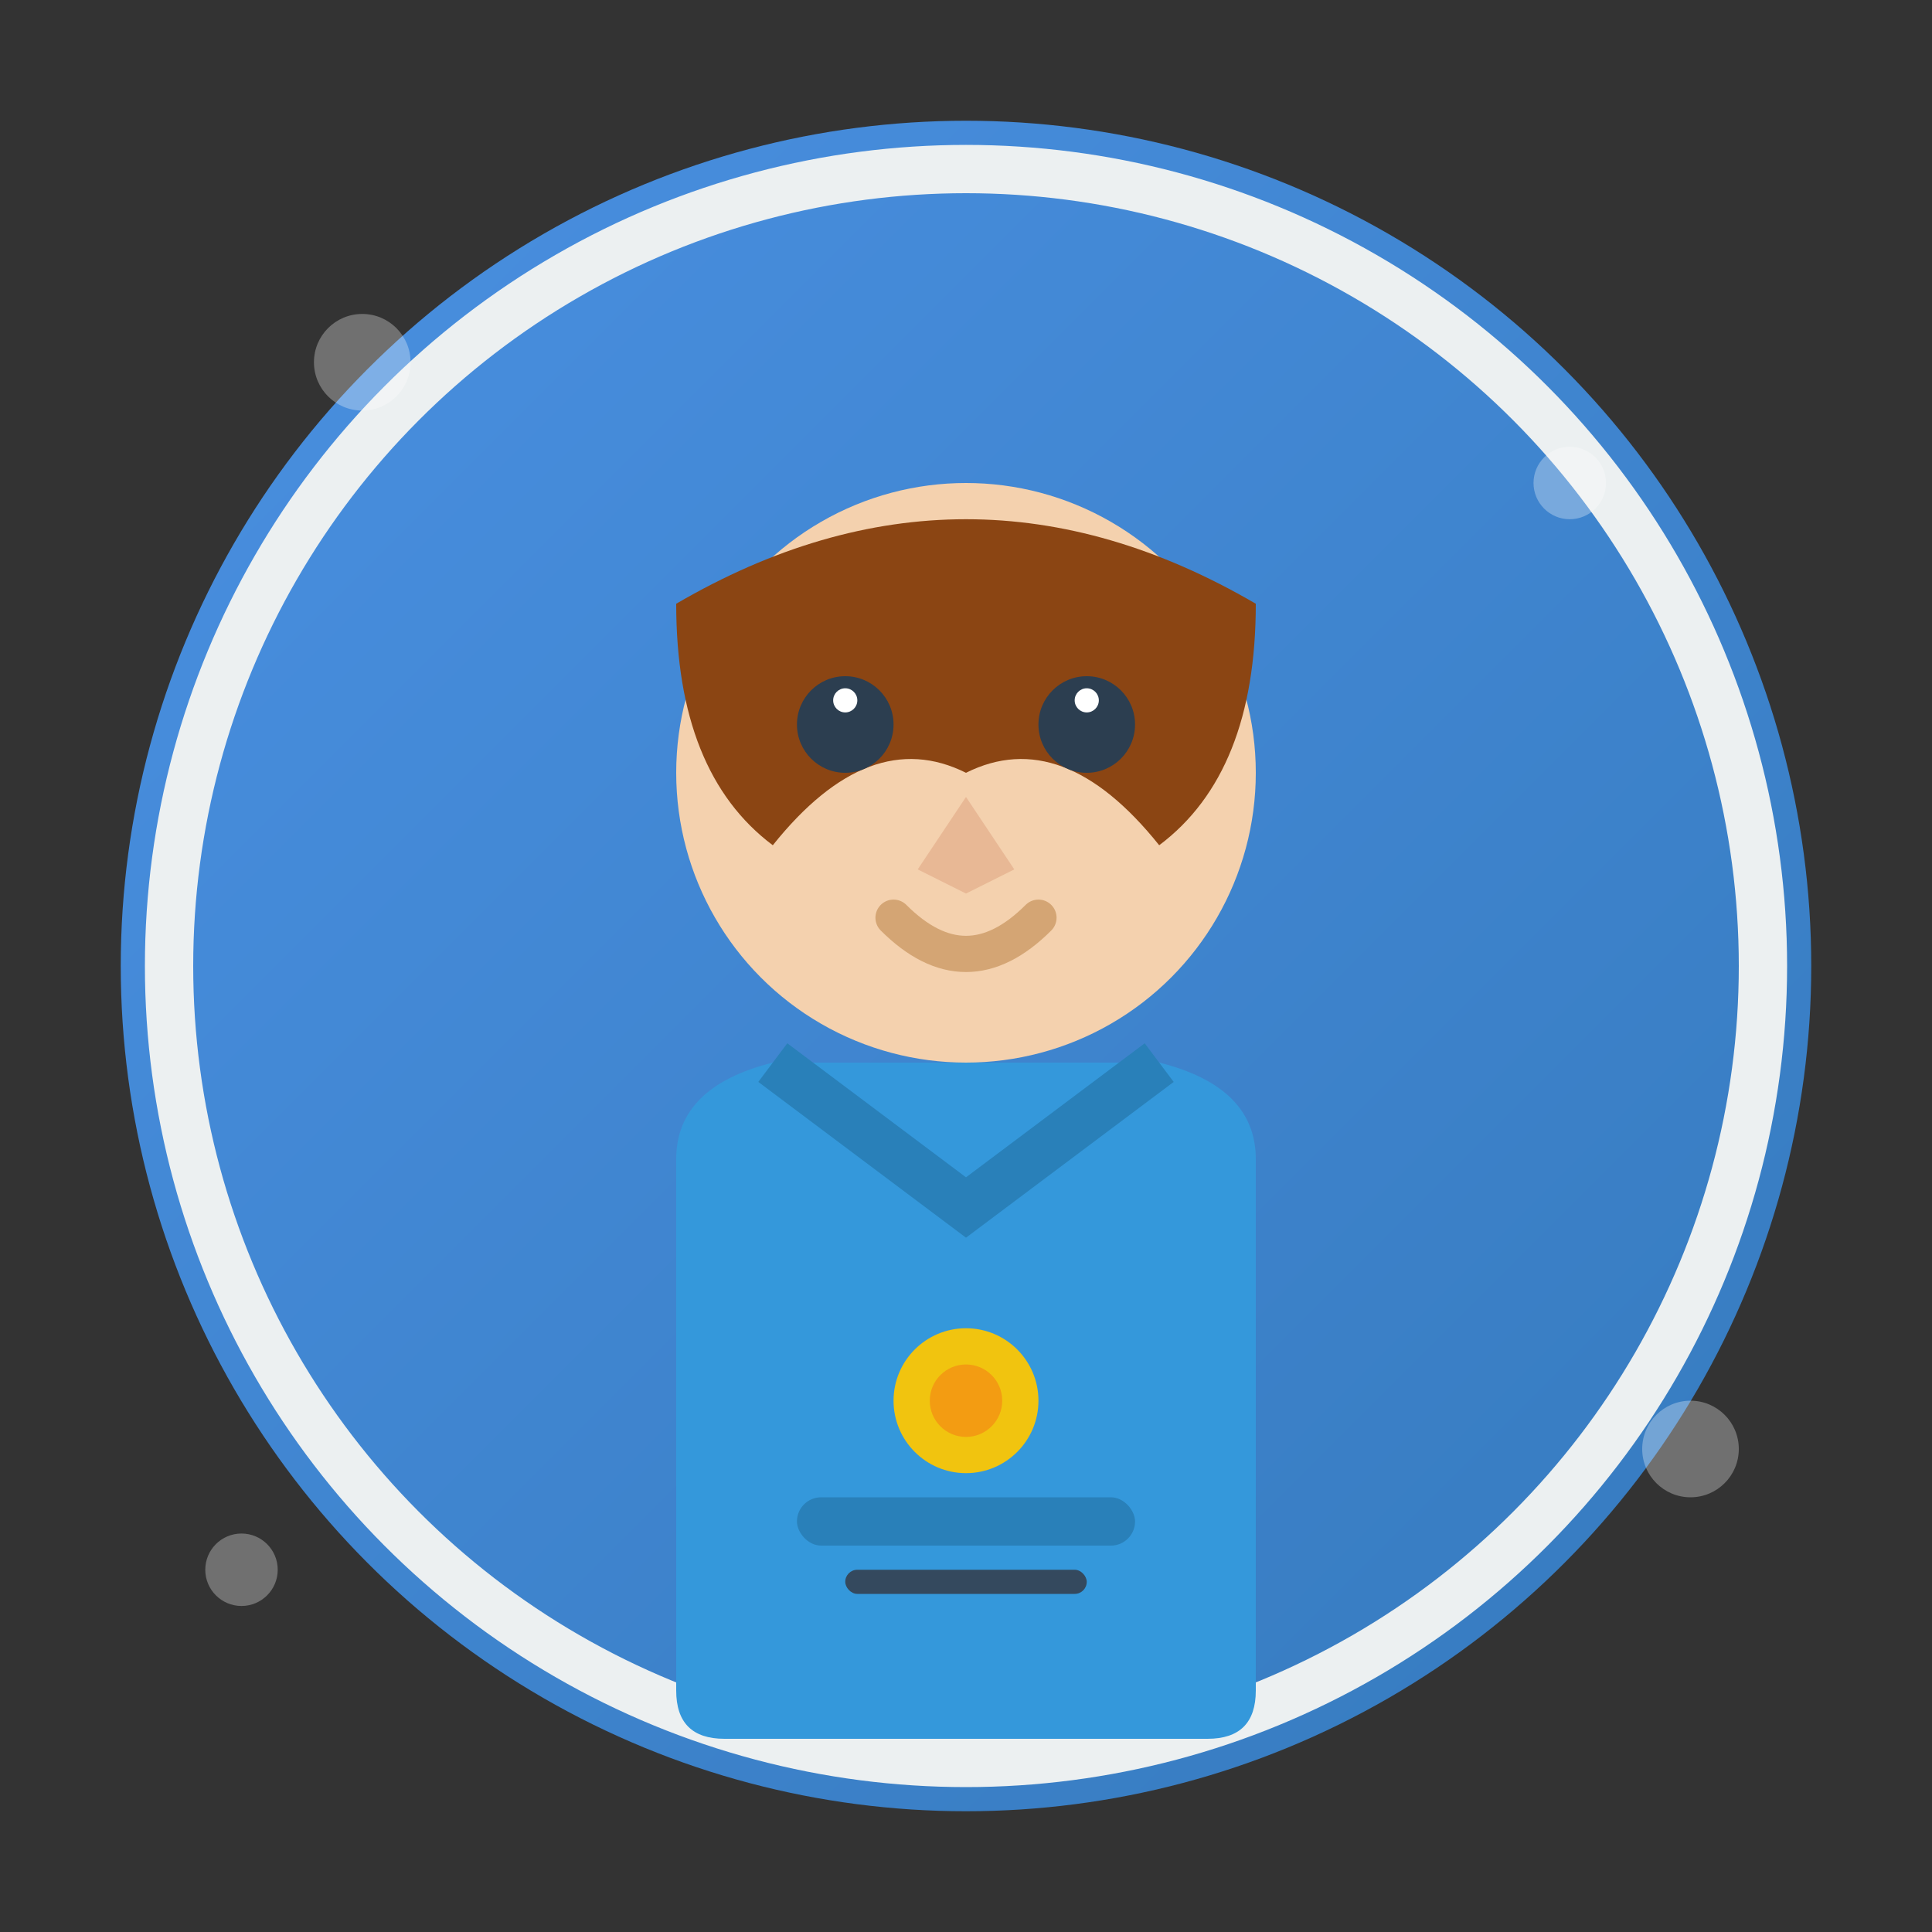 <svg width="80" height="80" viewBox="0 0 80 80" fill="none" xmlns="http://www.w3.org/2000/svg">
    <rect x="0" y="0" width="80" height="80" fill="#333333" stroke="none"/>
    <circle cx="40" cy="40" r="35" fill="url(#avatarGradient)"/>
    <circle cx="40" cy="40" r="33" fill="none" stroke="#ecf0f1" stroke-width="2"/>
    
    <!-- Face -->
    <circle cx="40" cy="32" r="12" fill="#f4d1ae"/>
    
    <!-- Hair -->
    <path d="M28 25 Q40 18 52 25 Q52 32 48 35 Q44 30 40 32 Q36 30 32 35 Q28 32 28 25 Z" fill="#8b4513"/>
    
    <!-- Eyes -->
    <circle cx="35" cy="30" r="2" fill="#2c3e50"/>
    <circle cx="45" cy="30" r="2" fill="#2c3e50"/>
    <circle cx="35" cy="29" r="0.5" fill="white"/>
    <circle cx="45" cy="29" r="0.5" fill="white"/>
    
    <!-- Nose -->
    <path d="M40 33 L38 36 L40 37 L42 36 Z" fill="#e8b895"/>
    
    <!-- Mouth -->
    <path d="M37 38 Q40 41 43 38" stroke="#d4a574" stroke-width="1.5" fill="none" stroke-linecap="round"/>
    
    <!-- Body/Shirt -->
    <path d="M28 48 Q28 45 32 44 L48 44 Q52 45 52 48 L52 70 Q52 72 50 72 L30 72 Q28 72 28 70 Z" fill="#3498db"/>
    
    <!-- Collar -->
    <path d="M32 44 L40 50 L48 44" stroke="#2980b9" stroke-width="2" fill="none"/>
    
    <!-- Professional badge/button -->
    <circle cx="40" cy="58" r="3" fill="#f1c40f"/>
    <circle cx="40" cy="58" r="1.5" fill="#f39c12"/>
    
    <!-- Professional elements -->
    <rect x="33" y="62" width="14" height="2" fill="#2980b9" rx="1"/>
    <rect x="35" y="65" width="10" height="1" fill="#34495e" rx="0.5"/>
    
    <!-- Background pattern -->
    <circle cx="15" cy="15" r="2" fill="white" opacity="0.3"/>
    <circle cx="65" cy="20" r="1.5" fill="white" opacity="0.3"/>
    <circle cx="70" cy="60" r="2" fill="white" opacity="0.3"/>
    <circle cx="10" cy="65" r="1.5" fill="white" opacity="0.3"/>
    
    <defs>
        <linearGradient id="avatarGradient" x1="0%" y1="0%" x2="100%" y2="100%">
            <stop offset="0%" stop-color="#4a90e2"/>
            <stop offset="100%" stop-color="#357abd"/>
        </linearGradient>
    </defs>
</svg>
